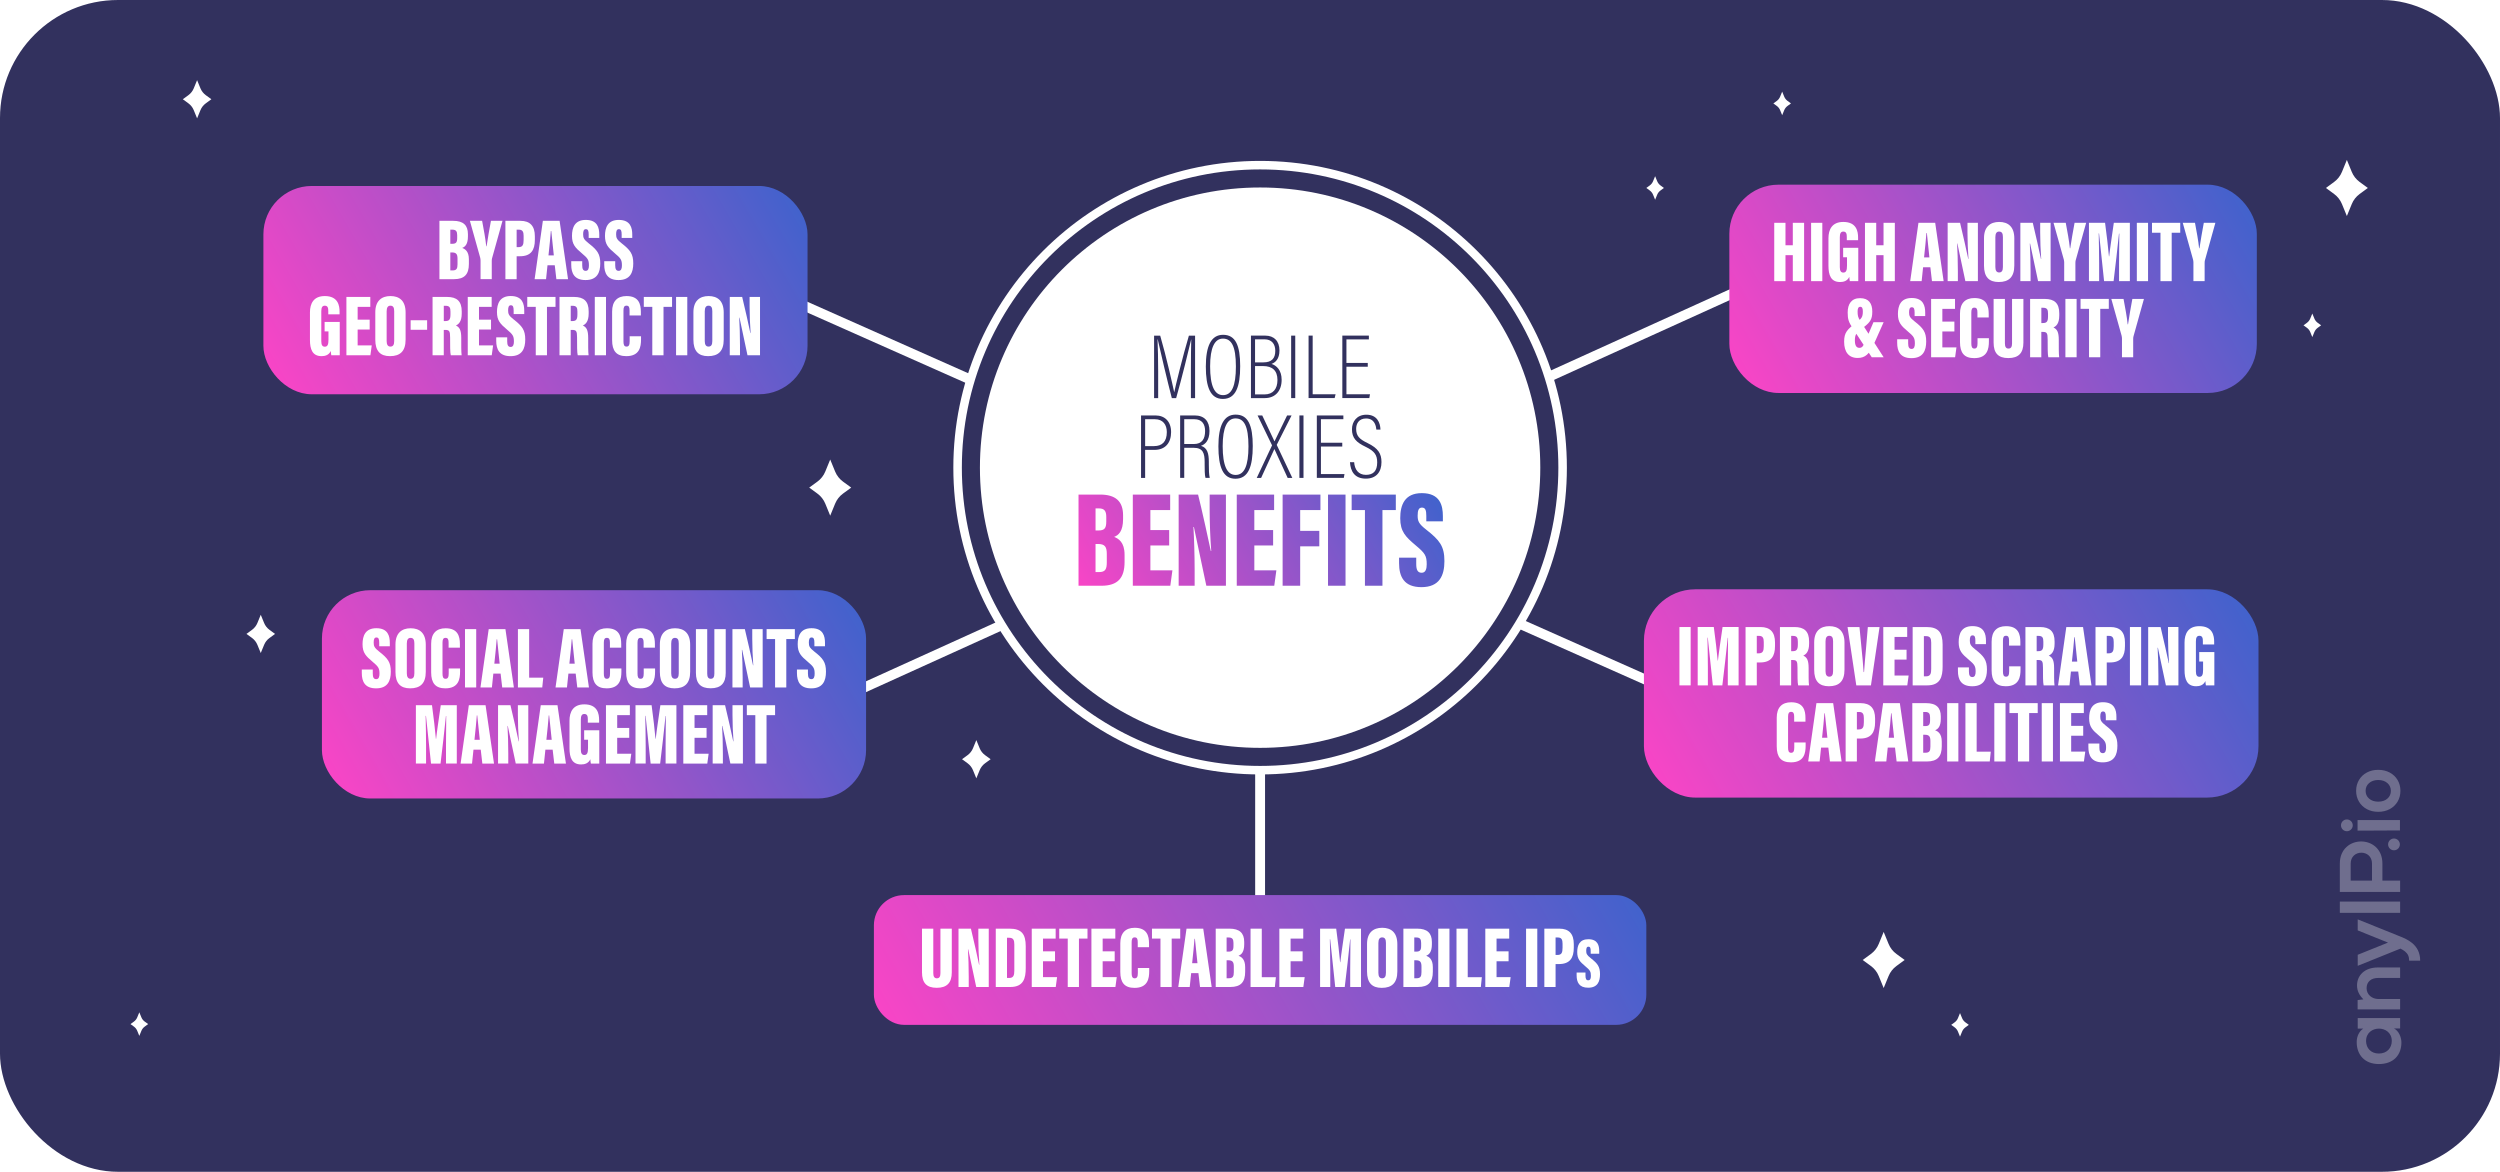 <?xml version="1.0" encoding="UTF-8"?>
<svg xmlns="http://www.w3.org/2000/svg" xmlns:xlink="http://www.w3.org/1999/xlink" version="1.1" viewBox="0 0 319.36 149.69">
  <!-- Generator: Adobe Illustrator 29.7.1, SVG Export Plug-In . SVG Version: 2.1.1 Build 8)  -->
  <defs>
    <style>
      .st0, .st1 {
        fill: #32315e;
      }

      .st2 {
        fill: url(#Dégradé_sans_nom_7);
      }

      .st3, .st4, .st5, .st6 {
        fill: #fff;
      }

      .st7 {
        fill: none;
        stroke-width: 1.261px;
      }

      .st7, .st1 {
        stroke: #fff;
        stroke-miterlimit: 10;
      }

      .st4 {
        filter: url(#outer-glow-16);
      }

      .st5 {
        filter: url(#outer-glow-17);
      }

      .st6 {
        filter: url(#outer-glow-15);
      }

      .st8 {
        opacity: .3;
      }

      .st1 {
        stroke-width: 1.088px;
      }

      .st9 {
        fill: url(#Dégradé_sans_nom_73);
      }

      .st10 {
        fill: url(#Dégradé_sans_nom_72);
      }

      .st11 {
        fill: url(#Dégradé_sans_nom_71);
      }

      .st12 {
        fill: url(#Dégradé_sans_nom_74);
      }

      .st13 {
        fill: url(#Dégradé_sans_nom_75);
      }
    </style>
    <filter id="outer-glow-15" x="283.816" y="6.923" width="32.64" height="34.56" filterUnits="userSpaceOnUse">
      <feOffset dx="0" dy="0"/>
      <feGaussianBlur result="blur" stdDeviation="4.41"/>
      <feFlood flood-color="#fff" flood-opacity="1"/>
      <feComposite in2="blur" operator="in"/>
      <feComposite in="SourceGraphic"/>
    </filter>
    <filter id="outer-glow-16" x="89.843" y="45.173" width="32.64" height="34.56" filterUnits="userSpaceOnUse">
      <feOffset dx="0" dy="0"/>
      <feGaussianBlur result="blur1" stdDeviation="4.41"/>
      <feFlood flood-color="#fff" flood-opacity="1"/>
      <feComposite in2="blur1" operator="in"/>
      <feComposite in="SourceGraphic"/>
    </filter>
    <filter id="outer-glow-17" x="224.398" y="105.401" width="32.64" height="34.56" filterUnits="userSpaceOnUse">
      <feOffset dx="0" dy="0"/>
      <feGaussianBlur result="blur2" stdDeviation="4.41"/>
      <feFlood flood-color="#fff" flood-opacity="1"/>
      <feComposite in2="blur2" operator="in"/>
      <feComposite in="SourceGraphic"/>
    </filter>
    <linearGradient id="Dégradé_sans_nom_7" data-name="Dégradé sans nom 7" x1="46.017" y1="105.939" x2="105.743" y2="71.457" gradientUnits="userSpaceOnUse">
      <stop offset="0" stop-color="#f845c6"/>
      <stop offset="1" stop-color="#4262cc"/>
    </linearGradient>
    <linearGradient id="Dégradé_sans_nom_71" data-name="Dégradé sans nom 7" x1="121.604" y1="145.36" x2="200.338" y2="99.903" xlink:href="#Dégradé_sans_nom_7"/>
    <linearGradient id="Dégradé_sans_nom_72" data-name="Dégradé sans nom 7" x1="216.141" y1="107.7" x2="282.368" y2="69.464" xlink:href="#Dégradé_sans_nom_7"/>
    <linearGradient id="Dégradé_sans_nom_73" data-name="Dégradé sans nom 7" x1="140.893" y1="80.226" x2="180.16" y2="57.556" xlink:href="#Dégradé_sans_nom_7"/>
    <linearGradient id="Dégradé_sans_nom_74" data-name="Dégradé sans nom 7" x1="225.569" y1="53.659" x2="283.64" y2="20.131" xlink:href="#Dégradé_sans_nom_7"/>
    <linearGradient id="Dégradé_sans_nom_75" data-name="Dégradé sans nom 7" x1="38.54" y1="54.302" x2="98.266" y2="19.82" xlink:href="#Dégradé_sans_nom_7"/>
  </defs>
  <g id="Calque_2">
    <rect class="st0" width="319.36" height="149.69" rx="15.088" ry="15.088"/>
  </g>
  <g id="Calque_3">
    <line class="st7" x1="97.304" y1="36.646" x2="217.925" y2="90.254"/>
    <line class="st7" x1="224.263" y1="36.148" x2="108.735" y2="88.582"/>
    <path class="st3" d="M25.178,15.118l-.427-1.044c-.142-.348-.379-.651-.682-.873l-.714-.523.714-.523c.304-.222.54-.524.682-.873l.427-1.044.427,1.044c.142.348.379.651.682.873l.714.523-.714.523c-.304.222-.54.524-.682.873l-.427,1.044Z"/>
    <path class="st3" d="M211.433,25.517l-.263-.644c-.088-.215-.234-.401-.421-.539l-.441-.323.441-.323c.187-.137.333-.324.421-.539l.263-.644.263.644c.088.215.234.401.421.539l.441.323-.441.323c-.187.137-.333.324-.421.539l-.263.644Z"/>
    <path class="st3" d="M227.662,14.718l-.263-.644c-.088-.215-.234-.401-.421-.539l-.441-.323.441-.323c.187-.137.333-.324.421-.539l.263-.644.263.644c.088.215.234.401.421.539l.441.323-.441.323c-.187.137-.333.324-.421.539l-.263.644Z"/>
    <path class="st3" d="M250.38,132.425l-.263-.644c-.088-.215-.234-.401-.421-.539l-.441-.323.441-.323c.187-.137.333-.324.421-.539l.263-.644.263.644c.088.215.234.401.421.539l.441.323-.441.323c-.187.137-.333.324-.421.539l-.263.644Z"/>
    <path class="st3" d="M295.384,43.062l-.263-.644c-.088-.215-.234-.401-.421-.539l-.441-.323.441-.323c.187-.137.333-.324.421-.539l.263-.644.263.644c.088.215.234.401.421.539l.441.323-.441.323c-.187.137-.333.324-.421.539l-.263.644Z"/>
    <g>
      <path class="st3" d="M124.72,99.428l.428-1.046c.143-.349.379-.651.683-.874l.715-.523-.715-.523c-.304-.223-.541-.525-.683-.874l-.428-1.046-.428,1.046c-.143.349-.379.651-.683.874l-.715.523.715.523c.304.223.541.525.683.874l.428,1.046Z"/>
      <path class="st3" d="M33.31,83.421l.428-1.046c.143-.349.379-.651.683-.874l.715-.523-.715-.523c-.304-.223-.541-.525-.683-.874l-.428-1.046-.428,1.046c-.143.349-.379.651-.683.874l-.715.523.715.523c.304.223.541.525.683.874l.428,1.046Z"/>
      <path class="st3" d="M17.797,132.329l.264-.645c.088-.215.234-.402.422-.539l.441-.323-.441-.323c-.188-.137-.334-.324-.422-.539l-.264-.645-.264.645c-.088.215-.234.402-.422.539l-.441.323.441.323c.188.137.334.324.422.539l.264.645Z"/>
    </g>
    <path class="st6" d="M299.798,27.598l-.628-1.535c-.209-.512-.557-.956-1.003-1.283l-1.05-.768,1.05-.768c.447-.327.794-.771,1.003-1.283l.628-1.535.628,1.535c.209.512.557.956,1.003,1.283l1.05.768-1.05.768c-.447.327-.794.771-1.003,1.283l-.628,1.535Z"/>
    <path class="st4" d="M106.054,65.874l-.628-1.535c-.209-.512-.557-.956-1.003-1.283l-1.05-.768,1.05-.768c.447-.327.794-.771,1.003-1.283l.628-1.535.628,1.535c.209.512.557.956,1.003,1.283l1.05.768-1.05.768c-.447.327-.794.771-1.003,1.283l-.628,1.535Z"/>
    <path class="st5" d="M240.628,126.218l-.628-1.535c-.209-.512-.557-.956-1.003-1.283l-1.05-.768,1.05-.768c.447-.327.794-.771,1.003-1.283l.628-1.535.628,1.535c.209.512.557.956,1.003,1.283l1.05.768-1.05.768c-.447.327-.794.771-1.003,1.283l-.628,1.535Z"/>
    <line class="st7" x1="160.971" y1="85.72" x2="160.971" y2="122.631"/>
  </g>
  <g id="Calque_1">
    <g>
      <circle class="st1" cx="160.971" cy="59.742" r="38.644"/>
      <circle class="st3" cx="160.971" cy="59.742" r="35.792"/>
      <g>
        <path class="st0" d="M152.13,47.179c0-1.565.023-3.021.047-3.819h-.012c-.304,1.294-1.208,5.009-1.918,7.495h-.555c-.536-2.059-1.486-6.075-1.801-7.507h-.024c.047.926.082,2.738.082,4.099v3.408h-.521v-7.979h.78c.789,2.696,1.576,6.252,1.786,7.218h.012c.141-.723,1.092-4.615,1.869-7.218h.79v7.979h-.534v-3.676Z"/>
        <path class="st0" d="M158.426,46.789c0,2.597-.556,4.172-2.212,4.172-1.596,0-2.176-1.506-2.176-4.138s.686-4.054,2.201-4.054c1.597,0,2.188,1.357,2.188,4.02ZM154.585,46.8c0,2.518.568,3.677,1.652,3.677,1.108,0,1.641-1.158,1.641-3.653,0-2.62-.579-3.569-1.652-3.569-1.05,0-1.641,1.123-1.641,3.546Z"/>
        <path class="st0" d="M159.802,42.875h1.853c1.073,0,1.789.682,1.789,1.89,0,1.11-.538,1.557-1.018,1.721.631.2,1.297.784,1.297,2.037,0,1.386-.789,2.332-2.15,2.332h-1.771v-7.979ZM161.384,46.291c1.074,0,1.526-.512,1.526-1.478,0-.863-.455-1.467-1.376-1.467h-1.208v2.944h1.058ZM160.325,50.384h1.21c1.082,0,1.652-.696,1.652-1.839,0-1.222-.672-1.782-1.828-1.782h-1.035v3.621Z"/>
        <path class="st0" d="M165.46,42.875v7.979h-.523v-7.979h.523Z"/>
        <path class="st0" d="M167.163,42.875h.523v7.494h2.925l-.118.485h-3.331v-7.979Z"/>
        <path class="st0" d="M174.725,46.846h-2.726v3.523h3.008l-.084.485h-3.448v-7.979h3.39v.485h-2.867v3h2.726v.485Z"/>
        <path class="st0" d="M145.762,53.07h1.84c1.209,0,1.999.785,1.999,2.126s-.707,2.275-2.139,2.275h-1.177v3.578h-.523v-7.979ZM146.286,56.988h1.127c1.061,0,1.641-.582,1.641-1.792,0-.935-.49-1.643-1.525-1.643h-1.244v3.435Z"/>
        <path class="st0" d="M151.279,57.204v3.845h-.523v-7.979h1.853c1.27,0,1.895.762,1.895,1.984s-.564,1.732-1.089,1.896c.816.247,1.006.98,1.006,2.061v.316c0,.639.012,1.288.117,1.722h-.545c-.106-.363-.106-1.122-.106-1.744v-.259c0-1.181-.223-1.842-1.412-1.842h-1.194ZM151.279,56.72h1.241c1.039,0,1.424-.661,1.424-1.664,0-.875-.396-1.503-1.375-1.503h-1.29v3.167Z"/>
        <path class="st0" d="M160.032,56.984c0,2.597-.556,4.172-2.212,4.172-1.596,0-2.176-1.506-2.176-4.138s.686-4.054,2.201-4.054c1.597,0,2.188,1.357,2.188,4.02ZM156.191,56.994c0,2.518.568,3.677,1.652,3.677,1.108,0,1.641-1.158,1.641-3.653,0-2.62-.579-3.569-1.652-3.569-1.05,0-1.641,1.123-1.641,3.546Z"/>
        <path class="st0" d="M164.49,61.049l-1.688-3.675h-.012l-1.688,3.675h-.56l1.956-4.158-1.852-3.821h.597l1.56,3.302h.012l1.606-3.302h.571l-1.897,3.761,1.991,4.219h-.597Z"/>
        <path class="st0" d="M166.514,53.07v7.979h-.523v-7.979h.523Z"/>
        <path class="st0" d="M171.467,57.04h-2.726v3.523h3.008l-.084.485h-3.448v-7.979h3.39v.485h-2.867v3h2.726v.485Z"/>
        <path class="st0" d="M172.985,59.04c.059.92.535,1.62,1.502,1.62.921,0,1.442-.468,1.442-1.593,0-.954-.351-1.443-1.485-1.993-1.176-.564-1.738-1.104-1.738-2.241,0-.979.625-1.858,1.837-1.858,1.38,0,1.779,1.035,1.803,1.906h-.523c-.036-.343-.153-1.423-1.315-1.423-.895,0-1.267.627-1.267,1.326,0,.884.395,1.303,1.436,1.805,1.373.668,1.799,1.347,1.799,2.441,0,1.266-.67,2.113-2.002,2.113-1.45,0-1.955-.966-2.024-2.104h.535Z"/>
      </g>
    </g>
    <rect class="st2" x="41.124" y="75.394" width="69.511" height="26.609" rx="6.186" ry="6.186"/>
    <rect class="st11" x="111.635" y="114.343" width="98.673" height="16.577" rx="3.854" ry="3.854"/>
    <rect class="st10" x="210.001" y="75.278" width="78.508" height="26.609" rx="6.574" ry="6.574"/>
    <g class="st8">
      <g>
        <rect class="st3" x="298.9" y="115.171" width="7.701" height="1.439"/>
        <path class="st3" d="M304.338,110.314v2.175h2.263s0,1.45,0,1.45h-7.701c0-1.208-.011-2.417,0-3.625,0-3.757,5.438-3.768,5.438,0ZM300.284,110.314v2.175h2.725v-2.175c0-1.857-2.725-1.846-2.725,0Z"/>
        <path class="st3" d="M301.097,125.883c0,.681.275,1.23.813,1.78l-.736.088v1.197h5.427v-1.329h-2.768c-.824,0-1.516-.56-1.516-1.384,0-.857.626-1.307,1.45-1.307h2.834v-1.34h-2.845c-1.703,0-2.658,1.022-2.658,2.296Z"/>
        <path class="st3" d="M301.185,130.835v-.787s5.416,0,5.416,0v.768s0,.496,0,.496v.066s-.791,0-.791,0c.637.308.945,1.154.956,1.758.011,1.604-.978,2.79-2.878,2.79-1.868,0-2.845-1.241-2.834-2.823,0-.71.327-1.388.846-1.705h-.714s0-.064,0-.064v-.498ZM302.251,132.98c0,.89.604,1.604,1.637,1.604,1.033,0,1.648-.714,1.648-1.604,0-2.109-3.285-2.109-3.285,0Z"/>
        <path class="st3" d="M305.053,120.41l-3.868,1.559v1.408s5.457-2.199,5.457-2.199c.224.111.422.23.586.364.369.301.527.653.527,1.177h1.408c0-.487-.095-.931-.281-1.317-.172-.356-.43-.677-.763-.951-.473-.386-1.064-.654-1.692-.895l-5.243-2.111v1.408s3.868,1.557,3.868,1.557Z"/>
        <circle class="st3" cx="305.817" cy="107.868" r=".752"/>
        <circle class="st3" cx="299.798" cy="105.432" r=".752"/>
        <polygon class="st3" points="301.163 106.043 301.163 106.107 301.877 106.107 305.788 106.087 306.579 106.087 306.579 106.021 306.579 105.525 306.579 104.758 301.163 104.758 301.163 105.545 301.163 106.043"/>
        <path class="st3" d="M303.806,98.342c.54,0,1.032.116,1.46.343.43.229.77.551,1.011.958.241.407.363.873.363,1.385,0,.506-.122.969-.363,1.376-.241.407-.581.73-1.011.958-.428.228-.92.343-1.46.343s-1.03-.116-1.456-.343c-.426-.228-.765-.551-1.006-.958-.241-.407-.363-.87-.363-1.376,0-.512.122-.978.363-1.385.241-.407.58-.729,1.006-.958.426-.228.915-.343,1.456-.343ZM304.979,100.036c-.294-.262-.689-.395-1.173-.395s-.879.133-1.173.395c-.296.264-.44.589-.44.993,0,.399.148.731.44.988.295.259.689.391,1.173.391s.879-.131,1.173-.391c.296-.26.44-.584.44-.988s-.144-.73-.44-.993Z"/>
      </g>
    </g>
    <g>
      <path class="st3" d="M47.619,85.524v.516c0,.49.122.719.449.719.33,0,.408-.338.408-.689,0-.704-.132-.907-.893-1.544-.84-.711-1.271-1.133-1.271-2.23,0-1.064.353-2.046,1.765-2.046,1.499,0,1.72,1.022,1.72,1.876v.429h-1.354v-.446c0-.452-.074-.676-.358-.676-.264,0-.35.228-.35.649,0,.449.082.671.698,1.151,1.096.861,1.49,1.345,1.49,2.572,0,1.167-.399,2.128-1.879,2.128-1.422,0-1.828-.857-1.828-1.962v-.446h1.404Z"/>
      <path class="st3" d="M54.39,82.362v3.458c0,1.479-.696,2.112-1.999,2.112-1.236,0-1.872-.649-1.872-2.098v-3.511c0-1.439.791-2.067,1.938-2.067,1.155,0,1.933.617,1.933,2.105ZM51.969,82.2v3.81c0,.46.158.7.479.7.334,0,.485-.218.485-.708v-3.813c0-.465-.129-.703-.489-.703-.305,0-.475.22-.475.715Z"/>
      <path class="st3" d="M58.771,85.388v.403c0,.94-.173,2.141-1.882,2.141-1.262,0-1.811-.672-1.811-2.042v-3.654c0-1.297.646-1.979,1.841-1.979,1.574,0,1.83,1.036,1.83,2.012v.468h-1.443v-.637c0-.41-.088-.617-.387-.617-.295,0-.391.195-.391.617v3.942c0,.397.066.669.39.669.31,0,.402-.229.402-.703v-.619h1.451Z"/>
      <path class="st3" d="M60.833,80.367v7.453h-1.432v-7.453h1.432Z"/>
      <path class="st3" d="M63.021,86.047l-.184,1.773h-1.462l1.054-7.453h2.137l1.079,7.453h-1.491l-.205-1.773h-.929ZM63.828,84.782c-.106-.953-.254-2.404-.324-3.118h-.056c-.026.52-.203,2.196-.301,3.118h.682Z"/>
      <path class="st3" d="M66.16,80.367h1.436v6.199h1.802l-.128,1.254h-3.109v-7.453Z"/>
      <path class="st3" d="M72.611,86.047l-.184,1.773h-1.462l1.054-7.453h2.137l1.079,7.453h-1.491l-.205-1.773h-.929ZM73.417,84.782c-.106-.953-.254-2.404-.324-3.118h-.056c-.026.52-.203,2.196-.301,3.118h.682Z"/>
      <path class="st3" d="M79.38,85.388v.403c0,.94-.174,2.141-1.882,2.141-1.263,0-1.811-.672-1.811-2.042v-3.654c0-1.297.646-1.979,1.841-1.979,1.574,0,1.83,1.036,1.83,2.012v.468h-1.443v-.637c0-.41-.088-.617-.387-.617-.296,0-.391.195-.391.617v3.942c0,.397.066.669.39.669.31,0,.402-.229.402-.703v-.619h1.45Z"/>
      <path class="st3" d="M83.683,85.388v.403c0,.94-.174,2.141-1.882,2.141-1.263,0-1.811-.672-1.811-2.042v-3.654c0-1.297.646-1.979,1.841-1.979,1.574,0,1.83,1.036,1.83,2.012v.468h-1.443v-.637c0-.41-.088-.617-.387-.617-.296,0-.391.195-.391.617v3.942c0,.397.066.669.39.669.31,0,.402-.229.402-.703v-.619h1.45Z"/>
      <path class="st3" d="M88.164,82.362v3.458c0,1.479-.696,2.112-1.999,2.112-1.236,0-1.872-.649-1.872-2.098v-3.511c0-1.439.791-2.067,1.938-2.067,1.155,0,1.933.617,1.933,2.105ZM85.743,82.2v3.81c0,.46.157.7.478.7.335,0,.486-.218.486-.708v-3.813c0-.465-.129-.703-.49-.703-.305,0-.474.22-.474.715Z"/>
      <path class="st3" d="M90.343,80.367v5.676c0,.435.133.667.459.667.347,0,.453-.265.453-.667v-5.676h1.451v5.583c0,1.321-.607,1.974-1.926,1.974-1.296,0-1.881-.631-1.881-1.985v-5.571h1.443Z"/>
      <path class="st3" d="M93.564,87.821v-7.453h1.586c.236.909.983,4.285,1.043,4.612h.034c-.079-.991-.13-2.348-.13-3.388v-1.225h1.331v7.453h-1.601c-.155-.709-.97-4.565-1.018-4.804h-.039c.056.877.1,2.359.1,3.531v1.272h-1.307Z"/>
      <path class="st3" d="M99.013,81.635h-1.085v-1.268h3.609v1.268h-1.093v6.186h-1.432v-6.186Z"/>
      <path class="st3" d="M103.21,85.524v.516c0,.49.121.719.448.719.33,0,.408-.338.408-.689,0-.704-.133-.907-.894-1.544-.84-.711-1.271-1.133-1.271-2.23,0-1.064.353-2.046,1.765-2.046,1.499,0,1.721,1.022,1.721,1.876v.429h-1.354v-.446c0-.452-.074-.676-.358-.676-.265,0-.35.228-.35.649,0,.449.081.671.698,1.151,1.096.861,1.489,1.345,1.489,2.572,0,1.167-.398,2.128-1.88,2.128-1.422,0-1.827-.857-1.827-1.962v-.446h1.404Z"/>
      <path class="st3" d="M56.974,95.167c0-1.153.011-2.789.03-3.703h-.039c-.156,1.491-.485,4.511-.689,6.078h-1.216c-.165-1.63-.486-4.704-.642-6.098h-.046c.018.875.056,2.491.056,3.775v2.322h-1.301v-7.453h2.058c.194,1.417.412,3.277.497,4.287h.031c.115-1.079.363-2.646.592-4.287h2.049v7.453h-1.38v-2.375Z"/>
      <path class="st3" d="M60.484,95.769l-.184,1.773h-1.462l1.054-7.453h2.137l1.079,7.453h-1.491l-.205-1.773h-.929ZM61.291,94.504c-.106-.954-.254-2.404-.324-3.118h-.056c-.026.52-.203,2.196-.301,3.118h.682Z"/>
      <path class="st3" d="M63.622,97.542v-7.453h1.586c.237.909.984,4.285,1.043,4.612h.035c-.08-.991-.13-2.348-.13-3.388v-1.225h1.331v7.453h-1.601c-.154-.709-.969-4.565-1.017-4.804h-.039c.056.877.1,2.359.1,3.531v1.272h-1.307Z"/>
      <path class="st3" d="M69.671,95.769l-.184,1.773h-1.462l1.054-7.453h2.137l1.079,7.453h-1.491l-.205-1.773h-.929ZM70.478,94.504c-.106-.954-.254-2.404-.324-3.118h-.056c-.026.52-.203,2.196-.301,3.118h.682Z"/>
      <path class="st3" d="M76.554,97.542h-1.077c-.034-.13-.056-.396-.067-.552-.236.523-.715.663-1.175.663-1.16,0-1.486-.862-1.486-2.08v-3.507c0-1.144.473-2.09,1.895-2.09,1.716,0,1.889,1.249,1.889,2.001v.335h-1.443v-.41c0-.361-.044-.696-.442-.696-.329,0-.45.24-.45.727v3.82c0,.507.164.693.45.693.349,0,.467-.271.467-.885v-1.068h-.493v-1.21h1.932v4.259Z"/>
      <path class="st3" d="M80.379,94.25h-1.537v2.031h1.802l-.172,1.261h-3.064v-7.453h3.053v1.268h-1.618v1.633h1.537v1.261Z"/>
      <path class="st3" d="M85.028,95.167c0-1.153.011-2.789.029-3.703h-.039c-.155,1.491-.484,4.511-.688,6.078h-1.216c-.164-1.63-.486-4.704-.642-6.098h-.046c.019.875.056,2.491.056,3.775v2.322h-1.301v-7.453h2.058c.194,1.417.412,3.277.497,4.287h.031c.114-1.079.362-2.646.591-4.287h2.05v7.453h-1.38v-2.375Z"/>
      <path class="st3" d="M90.259,94.25h-1.537v2.031h1.802l-.172,1.261h-3.064v-7.453h3.053v1.268h-1.618v1.633h1.537v1.261Z"/>
      <path class="st3" d="M91.038,97.542v-7.453h1.586c.236.909.983,4.285,1.043,4.612h.034c-.079-.991-.13-2.348-.13-3.388v-1.225h1.331v7.453h-1.601c-.155-.709-.97-4.565-1.018-4.804h-.039c.056.877.1,2.359.1,3.531v1.272h-1.307Z"/>
      <path class="st3" d="M96.488,91.357h-1.085v-1.268h3.609v1.268h-1.093v6.186h-1.432v-6.186Z"/>
    </g>
    <g>
      <path class="st3" d="M215.97,80.1v7.453h-1.432v-7.453h1.432Z"/>
      <path class="st3" d="M220.717,85.179c0-1.154.011-2.79.03-3.704h-.039c-.156,1.491-.485,4.511-.689,6.078h-1.216c-.165-1.63-.486-4.704-.642-6.098h-.046c.018.876.056,2.491.056,3.776v2.321h-1.301v-7.453h2.058c.194,1.417.412,3.277.497,4.287h.031c.115-1.079.363-2.645.592-4.287h2.049v7.453h-1.38v-2.374Z"/>
      <path class="st3" d="M222.984,80.1h1.911c1.238,0,1.852.654,1.852,1.975v.455c0,1.306-.493,2.094-1.907,2.094h-.42v2.93h-1.436v-7.453ZM224.419,83.461h.232c.544,0,.659-.305.659-.925v-.515c0-.481-.113-.792-.59-.792h-.301v2.231Z"/>
      <path class="st3" d="M228.808,84.313v3.24h-1.432v-7.453h1.86c1.249,0,1.867.549,1.867,1.852v.269c0,1.062-.424,1.378-.744,1.529.464.224.682.564.682,1.604,0,.72-.011,1.808.051,2.199h-1.387c-.093-.337-.086-1.307-.086-2.259,0-.838-.096-.981-.642-.981h-.169ZM228.812,83.184h.177c.479,0,.674-.151.674-.846v-.359c0-.501-.101-.749-.628-.749h-.224v1.954Z"/>
      <path class="st3" d="M235.623,82.094v3.458c0,1.479-.696,2.112-1.999,2.112-1.236,0-1.872-.649-1.872-2.098v-3.511c0-1.439.791-2.067,1.939-2.067,1.155,0,1.932.617,1.932,2.105ZM233.201,81.933v3.81c0,.46.158.7.479.7.334,0,.485-.218.485-.708v-3.813c0-.465-.129-.703-.489-.703-.305,0-.475.22-.475.715Z"/>
      <path class="st3" d="M237.131,87.553l-1.118-7.453h1.524l.267,2.761c.091.958.209,2.039.261,2.988h.058c.047-.948.168-1.97.249-2.978l.233-2.771h1.498l-1.102,7.453h-1.868Z"/>
      <path class="st3" d="M243.552,84.261h-1.537v2.032h1.801l-.172,1.26h-3.065v-7.453h3.054v1.268h-1.618v1.634h1.537v1.26Z"/>
      <path class="st3" d="M244.331,80.1h1.762c1.536,0,2.065.7,2.065,2.243v2.802c0,1.284-.271,2.408-1.968,2.408h-1.86v-7.453ZM245.766,86.398h.279c.562,0,.655-.366.655-.947v-3.338c0-.551-.124-.851-.667-.851h-.268v5.136Z"/>
      <path class="st3" d="M251.518,85.256v.516c0,.49.121.719.448.719.33,0,.408-.338.408-.689,0-.704-.133-.907-.894-1.544-.84-.711-1.271-1.133-1.271-2.23,0-1.064.353-2.046,1.765-2.046,1.499,0,1.721,1.022,1.721,1.876v.429h-1.354v-.446c0-.452-.074-.676-.358-.676-.265,0-.35.228-.35.649,0,.449.081.671.698,1.151,1.096.861,1.489,1.345,1.489,2.572,0,1.167-.398,2.128-1.88,2.128-1.422,0-1.827-.857-1.827-1.962v-.446h1.404Z"/>
      <path class="st3" d="M258.11,85.12v.403c0,.94-.174,2.141-1.882,2.141-1.263,0-1.811-.672-1.811-2.042v-3.654c0-1.297.646-1.979,1.841-1.979,1.574,0,1.83,1.036,1.83,2.012v.468h-1.443v-.637c0-.41-.088-.617-.387-.617-.296,0-.391.195-.391.617v3.942c0,.397.066.669.39.669.31,0,.402-.229.402-.703v-.619h1.45Z"/>
      <path class="st3" d="M260.168,84.313v3.24h-1.432v-7.453h1.859c1.25,0,1.867.549,1.867,1.852v.269c0,1.062-.425,1.378-.744,1.529.464.224.682.564.682,1.604,0,.72-.012,1.808.051,2.199h-1.387c-.093-.337-.086-1.307-.086-2.259,0-.838-.096-.981-.642-.981h-.169ZM260.172,83.184h.178c.479,0,.674-.151.674-.846v-.359c0-.501-.101-.749-.628-.749h-.224v1.954Z"/>
      <path class="st3" d="M264.55,85.78l-.184,1.773h-1.461l1.054-7.453h2.138l1.079,7.453h-1.491l-.206-1.773h-.929ZM265.358,84.515c-.106-.953-.255-2.404-.324-3.118h-.057c-.025.52-.203,2.196-.302,3.118h.683Z"/>
      <path class="st3" d="M267.689,80.1h1.911c1.237,0,1.852.654,1.852,1.975v.455c0,1.306-.493,2.094-1.907,2.094h-.42v2.93h-1.436v-7.453ZM269.124,83.461h.232c.544,0,.658-.305.658-.925v-.515c0-.481-.112-.792-.59-.792h-.301v2.231Z"/>
      <path class="st3" d="M273.517,80.1v7.453h-1.432v-7.453h1.432Z"/>
      <path class="st3" d="M274.417,87.553v-7.453h1.586c.236.909.983,4.285,1.043,4.612h.034c-.079-.991-.13-2.348-.13-3.388v-1.225h1.331v7.453h-1.601c-.155-.709-.97-4.565-1.018-4.804h-.039c.056.877.1,2.359.1,3.531v1.272h-1.307Z"/>
      <path class="st3" d="M282.866,87.553h-1.077c-.033-.13-.056-.396-.067-.552-.235.523-.714.663-1.175.663-1.16,0-1.486-.862-1.486-2.08v-3.507c0-1.144.473-2.089,1.896-2.089,1.716,0,1.889,1.248,1.889,2v.336h-1.443v-.41c0-.361-.044-.696-.441-.696-.328,0-.449.239-.449.726v3.82c0,.508.163.693.449.693.349,0,.468-.271.468-.884v-1.069h-.494v-1.21h1.933v4.259Z"/>
      <path class="st3" d="M230.66,94.842v.403c0,.94-.173,2.141-1.882,2.141-1.262,0-1.811-.672-1.811-2.042v-3.655c0-1.296.646-1.979,1.841-1.979,1.574,0,1.83,1.037,1.83,2.012v.468h-1.443v-.636c0-.41-.088-.618-.387-.618-.295,0-.391.196-.391.618v3.941c0,.398.066.67.39.67.31,0,.402-.229.402-.703v-.619h1.451Z"/>
      <path class="st3" d="M232.631,95.501l-.184,1.773h-1.462l1.054-7.453h2.137l1.079,7.453h-1.491l-.205-1.773h-.929ZM233.438,94.237c-.106-.954-.254-2.404-.324-3.118h-.056c-.026.52-.203,2.196-.301,3.118h.682Z"/>
      <path class="st3" d="M235.769,89.822h1.911c1.238,0,1.852.654,1.852,1.975v.455c0,1.306-.493,2.094-1.907,2.094h-.42v2.93h-1.436v-7.453ZM237.205,93.183h.232c.544,0,.659-.305.659-.925v-.515c0-.481-.113-.793-.59-.793h-.301v2.232Z"/>
      <path class="st3" d="M241.148,95.501l-.184,1.773h-1.462l1.054-7.453h2.137l1.079,7.453h-1.491l-.205-1.773h-.929ZM241.954,94.237c-.106-.954-.254-2.404-.324-3.118h-.056c-.026.52-.203,2.196-.301,3.118h.682Z"/>
      <path class="st3" d="M244.286,89.822h1.762c1.266,0,1.878.548,1.878,1.7v.296c0,1.011-.375,1.328-.728,1.462.344.142.85.418.85,1.457v.594c0,1.302-.543,1.944-1.905,1.944h-1.857v-7.453ZM245.904,92.755c.483,0,.65-.155.65-.726v-.385c0-.478-.153-.694-.608-.694h-.269v1.805h.227ZM245.677,96.157h.287c.512,0,.633-.237.633-.789v-.684c0-.578-.137-.825-.725-.825h-.195v2.298Z"/>
      <path class="st3" d="M250.169,89.822v7.453h-1.431v-7.453h1.431Z"/>
      <path class="st3" d="M251.07,89.822h1.436v6.199h1.802l-.128,1.254h-3.109v-7.453Z"/>
      <path class="st3" d="M256.194,89.822v7.453h-1.432v-7.453h1.432Z"/>
      <path class="st3" d="M257.782,91.089h-1.085v-1.268h3.609v1.268h-1.093v6.186h-1.432v-6.186Z"/>
      <path class="st3" d="M262.251,89.822v7.453h-1.432v-7.453h1.432Z"/>
      <path class="st3" d="M266.116,93.983h-1.537v2.031h1.802l-.172,1.261h-3.064v-7.453h3.053v1.268h-1.618v1.633h1.537v1.261Z"/>
      <path class="st3" d="M268.182,94.978v.516c0,.49.121.718.448.718.33,0,.408-.337.408-.688,0-.704-.133-.907-.894-1.544-.84-.712-1.271-1.133-1.271-2.23,0-1.064.353-2.046,1.765-2.046,1.499,0,1.721,1.022,1.721,1.876v.429h-1.354v-.446c0-.452-.074-.677-.358-.677-.265,0-.35.229-.35.65,0,.448.081.67.698,1.151,1.096.861,1.489,1.345,1.489,2.572,0,1.167-.398,2.128-1.88,2.128-1.422,0-1.827-.857-1.827-1.962v-.446h1.404Z"/>
    </g>
    <path class="st9" d="M137.776,63.179h2.754c1.979,0,2.936.856,2.936,2.657v.463c0,1.579-.587,2.075-1.138,2.284.538.222,1.329.654,1.329,2.278v.927c0,2.034-.849,3.039-2.978,3.039h-2.903v-11.648ZM140.304,67.764c.756,0,1.016-.242,1.016-1.134v-.602c0-.746-.24-1.084-.95-1.084h-.42v2.819h.354ZM139.949,73.08h.448c.8,0,.989-.37.989-1.233v-1.068c0-.903-.214-1.289-1.133-1.289h-.305v3.591ZM149.355,69.683h-2.401v3.175h2.815l-.269,1.97h-4.79v-11.648h4.772v1.981h-2.529v2.553h2.401v1.97ZM150.567,74.828v-11.648h2.479c.37,1.422,1.537,6.697,1.629,7.209h.054c-.124-1.55-.204-3.669-.204-5.295v-1.914h2.08v11.648h-2.502c-.242-1.108-1.515-7.136-1.59-7.508h-.061c.087,1.371.156,3.688.156,5.519v1.989h-2.042ZM162.634,69.683h-2.401v3.175h2.815l-.269,1.97h-4.79v-11.648h4.772v1.981h-2.529v2.553h2.401v1.97ZM163.846,63.179h4.832v1.981h-2.588v2.654h2.442v1.98h-2.442v5.032h-2.243v-11.648ZM171.883,63.179v11.648h-2.237v-11.648h2.237ZM174.362,65.161h-1.696v-1.981h5.641v1.981h-1.708v9.667h-2.237v-9.667ZM180.915,71.238v.807c0,.766.19,1.122.701,1.122.516,0,.638-.528.638-1.077,0-1.1-.207-1.418-1.396-2.413-1.312-1.111-1.986-1.77-1.986-3.485,0-1.664.551-3.197,2.757-3.197,2.343,0,2.689,1.598,2.689,2.931v.671h-2.116v-.698c0-.706-.116-1.057-.559-1.057-.413,0-.547.356-.547,1.016,0,.702.127,1.048,1.091,1.8,1.713,1.346,2.328,2.102,2.328,4.02,0,1.824-.623,3.327-2.937,3.327-2.222,0-2.856-1.341-2.856-3.066v-.698h2.194Z"/>
    <g>
      <g>
        <rect class="st12" x="220.914" y="23.591" width="67.381" height="26.609" rx="6.274" ry="6.274"/>
        <g>
          <path class="st3" d="M226.649,28.463h1.436v2.869h.935v-2.869h1.443v7.453h-1.443v-3.32h-.935v3.32h-1.436v-7.453Z"/>
          <path class="st3" d="M232.79,28.463v7.453h-1.432v-7.453h1.432Z"/>
          <path class="st3" d="M237.38,35.916h-1.078c-.033-.13-.056-.396-.066-.552-.236.523-.715.663-1.176.663-1.16,0-1.486-.862-1.486-2.08v-3.507c0-1.144.474-2.089,1.896-2.089,1.717,0,1.889,1.248,1.889,2v.336h-1.442v-.41c0-.361-.045-.696-.442-.696-.328,0-.449.239-.449.726v3.82c0,.508.164.693.449.693.349,0,.468-.271.468-.884v-1.069h-.493v-1.21h1.933v4.259Z"/>
          <path class="st3" d="M238.239,28.463h1.436v2.869h.935v-2.869h1.443v7.453h-1.443v-3.32h-.935v3.32h-1.436v-7.453Z"/>
          <path class="st3" d="M245.663,34.143l-.184,1.773h-1.462l1.054-7.453h2.138l1.079,7.453h-1.491l-.205-1.773h-.929ZM246.469,32.878c-.106-.953-.255-2.404-.324-3.118h-.057c-.025.52-.202,2.196-.301,3.118h.682Z"/>
          <path class="st3" d="M248.801,35.916v-7.453h1.586c.237.909.984,4.285,1.043,4.612h.035c-.08-.991-.131-2.348-.131-3.388v-1.225h1.331v7.453h-1.601c-.154-.709-.97-4.565-1.018-4.804h-.039c.057.877.1,2.359.1,3.531v1.272h-1.307Z"/>
          <path class="st3" d="M257.316,30.457v3.458c0,1.479-.696,2.112-1.999,2.112-1.236,0-1.872-.649-1.872-2.098v-3.511c0-1.439.791-2.067,1.938-2.067,1.155,0,1.933.617,1.933,2.105ZM254.895,30.296v3.81c0,.46.157.7.478.7.335,0,.486-.218.486-.708v-3.813c0-.465-.129-.703-.49-.703-.305,0-.474.22-.474.715Z"/>
          <path class="st3" d="M258.089,35.916v-7.453h1.586c.236.909.983,4.285,1.043,4.612h.034c-.079-.991-.13-2.348-.13-3.388v-1.225h1.331v7.453h-1.601c-.155-.709-.97-4.565-1.018-4.804h-.039c.056.877.1,2.359.1,3.531v1.272h-1.307Z"/>
          <path class="st3" d="M263.688,35.916v-2.387c0-.12-.019-.254-.052-.386l-1.311-4.681h1.562c.201,1.075.436,2.31.527,3.249h.047c.121-.892.359-2.154.554-3.249h1.479l-1.34,4.801c-.019.091-.034.165-.034.321v2.331h-1.432Z"/>
          <path class="st3" d="M270.698,33.542c0-1.154.011-2.79.029-3.704h-.039c-.155,1.491-.484,4.511-.688,6.078h-1.216c-.164-1.63-.486-4.704-.642-6.098h-.046c.019.876.056,2.491.056,3.776v2.321h-1.301v-7.453h2.058c.194,1.417.412,3.277.497,4.287h.031c.114-1.079.362-2.645.591-4.287h2.05v7.453h-1.38v-2.374Z"/>
          <path class="st3" d="M274.4,28.463v7.453h-1.432v-7.453h1.432Z"/>
          <path class="st3" d="M275.989,29.731h-1.085v-1.268h3.609v1.268h-1.093v6.186h-1.432v-6.186Z"/>
          <path class="st3" d="M280.196,35.916v-2.387c0-.12-.019-.254-.052-.386l-1.311-4.681h1.562c.201,1.075.436,2.31.527,3.249h.047c.121-.892.359-2.154.554-3.249h1.479l-1.34,4.801c-.019.091-.034.165-.034.321v2.331h-1.432Z"/>
          <path class="st3" d="M240.624,41.156l-1.198,2.694c-.614,1.39-1.162,1.877-2.122,1.877-1.145,0-1.727-.771-1.727-2.072,0-1.198.401-1.578,1.571-2.461.665-.5.819-.701.819-1.408,0-.389-.079-.595-.333-.595s-.336.246-.336.596c0,.488.033.733.339,1.203l2.99,4.648h-1.521l-2.418-3.68c-.531-.815-.657-1.156-.657-2.038,0-1.089.482-1.833,1.582-1.833,1.119,0,1.562.684,1.562,1.717,0,1.041-.281,1.396-1.349,2.188-.664.493-.875.726-.875,1.487,0,.689.211.956.583.956.387,0,.521-.3.793-.934l.999-2.347h1.298Z"/>
          <path class="st3" d="M243.756,43.341v.516c0,.49.122.718.449.718.33,0,.407-.337.407-.688,0-.704-.132-.907-.893-1.544-.84-.712-1.271-1.133-1.271-2.23,0-1.064.353-2.046,1.765-2.046,1.499,0,1.72,1.022,1.72,1.876v.429h-1.354v-.446c0-.452-.074-.677-.357-.677-.265,0-.35.229-.35.65,0,.448.081.67.697,1.151,1.097.861,1.49,1.345,1.49,2.572,0,1.167-.399,2.128-1.88,2.128-1.422,0-1.827-.857-1.827-1.962v-.446h1.403Z"/>
          <path class="st3" d="M249.66,42.346h-1.537v2.031h1.802l-.172,1.261h-3.065v-7.453h3.054v1.268h-1.618v1.633h1.537v1.261Z"/>
          <path class="st3" d="M254.07,43.205v.403c0,.94-.174,2.141-1.882,2.141-1.263,0-1.811-.672-1.811-2.042v-3.655c0-1.296.646-1.979,1.841-1.979,1.574,0,1.829,1.037,1.829,2.012v.468h-1.442v-.636c0-.41-.088-.618-.387-.618-.296,0-.392.196-.392.618v3.941c0,.398.066.67.391.67.31,0,.401-.229.401-.703v-.619h1.451Z"/>
          <path class="st3" d="M256.115,38.185v5.676c0,.435.132.667.459.667.346,0,.452-.265.452-.667v-5.676h1.451v5.583c0,1.321-.606,1.974-1.926,1.974-1.295,0-1.88-.631-1.88-1.985v-5.571h1.443Z"/>
          <path class="st3" d="M260.766,42.398v3.24h-1.432v-7.453h1.859c1.25,0,1.867.549,1.867,1.852v.269c0,1.062-.425,1.378-.744,1.528.464.225.682.565.682,1.605,0,.72-.012,1.808.051,2.199h-1.387c-.093-.337-.086-1.308-.086-2.259,0-.839-.096-.981-.642-.981h-.169ZM260.77,41.268h.178c.479,0,.674-.15.674-.845v-.36c0-.5-.101-.749-.628-.749h-.224v1.954Z"/>
          <path class="st3" d="M265.275,38.185v7.453h-1.432v-7.453h1.432Z"/>
          <path class="st3" d="M266.863,39.452h-1.085v-1.268h3.609v1.268h-1.093v6.186h-1.432v-6.186Z"/>
          <path class="st3" d="M271.07,45.638v-2.387c0-.12-.019-.255-.052-.386l-1.311-4.681h1.562c.201,1.074.436,2.31.527,3.249h.047c.121-.893.359-2.154.554-3.249h1.479l-1.34,4.8c-.019.092-.034.166-.034.321v2.332h-1.432Z"/>
        </g>
      </g>
      <g>
        <rect class="st13" x="33.647" y="23.757" width="69.511" height="26.609" rx="6.186" ry="6.186"/>
        <g>
          <path class="st3" d="M56.135,28.21h1.762c1.266,0,1.878.548,1.878,1.7v.296c0,1.011-.375,1.328-.728,1.462.344.142.85.418.85,1.457v.594c0,1.302-.543,1.944-1.905,1.944h-1.857v-7.453ZM57.752,31.144c.484,0,.65-.155.65-.726v-.385c0-.478-.153-.694-.608-.694h-.269v1.805h.227ZM57.525,34.545h.287c.512,0,.633-.237.633-.789v-.684c0-.578-.137-.825-.725-.825h-.195v2.298Z"/>
          <path class="st3" d="M61.388,35.663v-2.387c0-.12-.019-.255-.053-.386l-1.31-4.681h1.562c.201,1.074.435,2.31.527,3.249h.046c.121-.893.36-2.154.554-3.249h1.478l-1.339,4.8c-.019.092-.034.166-.034.321v2.332h-1.431Z"/>
          <path class="st3" d="M64.562,28.21h1.911c1.238,0,1.852.654,1.852,1.975v.455c0,1.306-.493,2.094-1.907,2.094h-.42v2.93h-1.436v-7.453ZM65.997,31.572h.232c.544,0,.659-.305.659-.925v-.515c0-.481-.113-.793-.59-.793h-.301v2.232Z"/>
          <path class="st3" d="M69.94,33.89l-.184,1.773h-1.462l1.054-7.453h2.137l1.079,7.453h-1.491l-.205-1.773h-.929ZM70.746,32.625c-.106-.954-.254-2.404-.324-3.118h-.056c-.026.52-.203,2.196-.301,3.118h.682Z"/>
          <path class="st3" d="M74.375,33.366v.516c0,.49.122.718.449.718.33,0,.408-.337.408-.688,0-.704-.132-.907-.893-1.544-.84-.712-1.271-1.133-1.271-2.23,0-1.064.353-2.046,1.765-2.046,1.499,0,1.72,1.022,1.72,1.876v.429h-1.354v-.446c0-.452-.074-.677-.358-.677-.264,0-.35.229-.35.65,0,.448.082.67.698,1.151,1.096.861,1.49,1.345,1.49,2.572,0,1.167-.399,2.128-1.879,2.128-1.422,0-1.828-.857-1.828-1.962v-.446h1.404Z"/>
          <path class="st3" d="M78.589,33.366v.516c0,.49.122.718.449.718.33,0,.408-.337.408-.688,0-.704-.132-.907-.893-1.544-.839-.712-1.271-1.133-1.271-2.23,0-1.064.353-2.046,1.765-2.046,1.499,0,1.72,1.022,1.72,1.876v.429h-1.354v-.446c0-.452-.074-.677-.357-.677-.265,0-.35.229-.35.65,0,.448.082.67.698,1.151,1.096.861,1.49,1.345,1.49,2.572,0,1.167-.399,2.128-1.879,2.128-1.422,0-1.828-.857-1.828-1.962v-.446h1.404Z"/>
          <path class="st3" d="M43.4,45.385h-1.078c-.034-.13-.056-.396-.067-.552-.236.523-.715.663-1.175.663-1.16,0-1.486-.862-1.486-2.08v-3.507c0-1.144.473-2.09,1.895-2.09,1.717,0,1.889,1.249,1.889,2.001v.335h-1.443v-.41c0-.361-.044-.696-.442-.696-.329,0-.45.24-.45.727v3.82c0,.507.164.693.45.693.349,0,.467-.271.467-.885v-1.068h-.493v-1.21h1.933v4.259Z"/>
          <path class="st3" d="M47.224,42.093h-1.537v2.031h1.801l-.172,1.261h-3.065v-7.453h3.054v1.268h-1.618v1.633h1.537v1.261Z"/>
          <path class="st3" d="M51.813,39.926v3.458c0,1.479-.696,2.112-1.999,2.112-1.236,0-1.872-.649-1.872-2.099v-3.511c0-1.438.791-2.067,1.938-2.067,1.155,0,1.933.618,1.933,2.106ZM49.392,39.764v3.811c0,.46.158.7.479.7.334,0,.485-.218.485-.708v-3.813c0-.466-.129-.704-.489-.704-.305,0-.475.221-.475.715Z"/>
          <path class="st3" d="M54.562,40.91v1.218h-2.106v-1.218h2.106Z"/>
          <path class="st3" d="M56.689,42.145v3.24h-1.432v-7.453h1.86c1.249,0,1.867.549,1.867,1.852v.269c0,1.062-.424,1.378-.744,1.528.464.225.682.565.682,1.605,0,.72-.011,1.808.051,2.199h-1.387c-.093-.337-.086-1.308-.086-2.259,0-.839-.096-.981-.642-.981h-.169ZM56.693,41.015h.177c.479,0,.674-.15.674-.845v-.36c0-.5-.101-.749-.628-.749h-.224v1.954Z"/>
          <path class="st3" d="M62.726,42.093h-1.537v2.031h1.801l-.172,1.261h-3.065v-7.453h3.054v1.268h-1.618v1.633h1.537v1.261Z"/>
          <path class="st3" d="M64.791,43.088v.516c0,.49.122.718.449.718.33,0,.408-.337.408-.688,0-.704-.132-.907-.893-1.544-.839-.712-1.271-1.133-1.271-2.23,0-1.064.353-2.046,1.765-2.046,1.499,0,1.72,1.022,1.72,1.876v.429h-1.354v-.446c0-.452-.074-.677-.357-.677-.265,0-.35.229-.35.65,0,.448.082.67.698,1.151,1.096.861,1.49,1.345,1.49,2.572,0,1.167-.399,2.128-1.879,2.128-1.422,0-1.828-.857-1.828-1.962v-.446h1.404Z"/>
          <path class="st3" d="M68.44,39.199h-1.085v-1.268h3.609v1.268h-1.092v6.186h-1.432v-6.186Z"/>
          <path class="st3" d="M72.905,42.145v3.24h-1.432v-7.453h1.86c1.249,0,1.867.549,1.867,1.852v.269c0,1.062-.424,1.378-.744,1.528.464.225.682.565.682,1.605,0,.72-.011,1.808.051,2.199h-1.387c-.093-.337-.086-1.308-.086-2.259,0-.839-.096-.981-.642-.981h-.169ZM72.909,41.015h.177c.479,0,.674-.15.674-.845v-.36c0-.5-.101-.749-.628-.749h-.224v1.954Z"/>
          <path class="st3" d="M77.413,37.932v7.453h-1.432v-7.453h1.432Z"/>
          <path class="st3" d="M81.888,42.952v.403c0,.94-.173,2.141-1.882,2.141-1.262,0-1.811-.672-1.811-2.042v-3.655c0-1.296.646-1.979,1.841-1.979,1.574,0,1.83,1.037,1.83,2.012v.468h-1.443v-.636c0-.41-.088-.618-.387-.618-.295,0-.391.196-.391.618v3.941c0,.398.066.67.39.67.31,0,.402-.229.402-.703v-.619h1.451Z"/>
          <path class="st3" d="M83.327,39.199h-1.085v-1.268h3.609v1.268h-1.092v6.186h-1.432v-6.186Z"/>
          <path class="st3" d="M87.796,37.932v7.453h-1.432v-7.453h1.432Z"/>
          <path class="st3" d="M92.45,39.926v3.458c0,1.479-.696,2.112-1.999,2.112-1.236,0-1.872-.649-1.872-2.099v-3.511c0-1.438.791-2.067,1.939-2.067,1.155,0,1.932.618,1.932,2.106ZM90.029,39.764v3.811c0,.46.158.7.479.7.334,0,.485-.218.485-.708v-3.813c0-.466-.129-.704-.489-.704-.305,0-.475.221-.475.715Z"/>
          <path class="st3" d="M93.223,45.385v-7.453h1.586c.237.909.984,4.285,1.043,4.612h.035c-.08-.991-.13-2.348-.13-3.388v-1.225h1.331v7.453h-1.601c-.154-.709-.969-4.565-1.018-4.804h-.039c.056.877.1,2.359.1,3.53v1.273h-1.307Z"/>
        </g>
      </g>
    </g>
    <g>
      <path class="st3" d="M119.222,118.63v5.676c0,.436.132.668.459.668.346,0,.453-.266.453-.668v-5.676h1.451v5.584c0,1.32-.606,1.973-1.926,1.973-1.295,0-1.88-.631-1.88-1.984v-5.572h1.443Z"/>
      <path class="st3" d="M122.443,126.083v-7.453h1.586c.237.91.984,4.285,1.043,4.613h.035c-.08-.992-.13-2.348-.13-3.389v-1.225h1.331v7.453h-1.601c-.154-.709-.969-4.564-1.017-4.803h-.039c.056.877.1,2.359.1,3.529v1.273h-1.307Z"/>
      <path class="st3" d="M127.204,118.63h1.762c1.536,0,2.065.701,2.065,2.244v2.801c0,1.285-.271,2.408-1.968,2.408h-1.86v-7.453ZM128.639,124.929h.279c.562,0,.655-.367.655-.949v-3.338c0-.549-.124-.85-.667-.85h-.268v5.137Z"/>
      <path class="st3" d="M134.773,122.792h-1.537v2.031h1.801l-.172,1.26h-3.065v-7.453h3.054v1.268h-1.618v1.633h1.537v1.262Z"/>
      <path class="st3" d="M136.397,119.898h-1.085v-1.268h3.609v1.268h-1.092v6.186h-1.432v-6.186Z"/>
      <path class="st3" d="M142.395,122.792h-1.537v2.031h1.801l-.172,1.26h-3.065v-7.453h3.054v1.268h-1.618v1.633h1.537v1.262Z"/>
      <path class="st3" d="M146.805,123.652v.402c0,.941-.173,2.141-1.882,2.141-1.262,0-1.811-.672-1.811-2.041v-3.656c0-1.295.646-1.979,1.841-1.979,1.574,0,1.83,1.037,1.83,2.012v.467h-1.443v-.635c0-.41-.088-.619-.387-.619-.295,0-.391.197-.391.619v3.941c0,.398.066.67.39.67.31,0,.402-.229.402-.703v-.619h1.451Z"/>
      <path class="st3" d="M148.243,119.898h-1.085v-1.268h3.609v1.268h-1.092v6.186h-1.432v-6.186Z"/>
      <path class="st3" d="M152.163,124.31l-.184,1.773h-1.462l1.054-7.453h2.137l1.079,7.453h-1.491l-.205-1.773h-.929ZM152.969,123.046c-.106-.955-.254-2.404-.324-3.119h-.056c-.026.52-.203,2.197-.301,3.119h.682Z"/>
      <path class="st3" d="M155.301,118.63h1.762c1.266,0,1.878.549,1.878,1.701v.295c0,1.012-.375,1.328-.728,1.463.344.141.85.418.85,1.457v.594c0,1.301-.543,1.943-1.905,1.943h-1.857v-7.453ZM156.918,121.564c.484,0,.65-.154.65-.725v-.385c0-.479-.153-.695-.608-.695h-.269v1.805h.227ZM156.692,124.966h.287c.512,0,.633-.238.633-.789v-.684c0-.578-.137-.826-.725-.826h-.195v2.299Z"/>
      <path class="st3" d="M159.749,118.63h1.436v6.199h1.802l-.128,1.254h-3.109v-7.453Z"/>
      <path class="st3" d="M166.402,122.792h-1.537v2.031h1.801l-.172,1.26h-3.065v-7.453h3.054v1.268h-1.618v1.633h1.537v1.262Z"/>
      <path class="st3" d="M172.481,123.708c0-1.152.011-2.789.03-3.703h-.039c-.156,1.492-.485,4.51-.689,6.078h-1.216c-.165-1.629-.486-4.703-.642-6.098h-.046c.018.875.056,2.492.056,3.775v2.322h-1.301v-7.453h2.058c.194,1.418.412,3.277.497,4.287h.031c.115-1.078.363-2.645.592-4.287h2.049v7.453h-1.38v-2.375Z"/>
      <path class="st3" d="M178.502,120.624v3.459c0,1.479-.696,2.111-1.999,2.111-1.236,0-1.872-.648-1.872-2.098v-3.512c0-1.438.791-2.066,1.939-2.066,1.155,0,1.932.617,1.932,2.105ZM176.08,120.462v3.811c0,.461.158.701.479.701.334,0,.485-.219.485-.709v-3.812c0-.467-.129-.705-.489-.705-.305,0-.475.221-.475.715Z"/>
      <path class="st3" d="M179.274,118.63h1.762c1.266,0,1.878.549,1.878,1.701v.295c0,1.012-.375,1.328-.728,1.463.344.141.85.418.85,1.457v.594c0,1.301-.543,1.943-1.905,1.943h-1.857v-7.453ZM180.892,121.564c.483,0,.65-.154.65-.725v-.385c0-.479-.153-.695-.608-.695h-.269v1.805h.227ZM180.665,124.966h.287c.512,0,.633-.238.633-.789v-.684c0-.578-.137-.826-.725-.826h-.195v2.299Z"/>
      <path class="st3" d="M185.158,118.63v7.453h-1.432v-7.453h1.432Z"/>
      <path class="st3" d="M186.058,118.63h1.436v6.199h1.802l-.128,1.254h-3.109v-7.453Z"/>
      <path class="st3" d="M192.712,122.792h-1.537v2.031h1.801l-.172,1.26h-3.065v-7.453h3.054v1.268h-1.618v1.633h1.537v1.262Z"/>
      <path class="st3" d="M196.379,118.63v7.453h-1.432v-7.453h1.432Z"/>
      <path class="st3" d="M197.28,118.63h1.911c1.238,0,1.852.654,1.852,1.975v.455c0,1.307-.493,2.094-1.907,2.094h-.42v2.93h-1.436v-7.453ZM198.715,121.991h.232c.544,0,.659-.305.659-.924v-.516c0-.48-.113-.793-.59-.793h-.301v2.232Z"/>
      <path class="st3" d="M202.536,124.232v.416c0,.396.098.58.361.58.267,0,.329-.273.329-.557,0-.566-.106-.73-.72-1.244-.677-.574-1.024-.912-1.024-1.797,0-.859.284-1.65,1.422-1.65,1.208,0,1.387.824,1.387,1.512v.346h-1.091v-.359c0-.365-.06-.545-.289-.545-.213,0-.282.184-.282.523,0,.363.065.541.562.928.883.695,1.201,1.084,1.201,2.074,0,.941-.322,1.715-1.515,1.715-1.146,0-1.473-.691-1.473-1.58v-.361h1.132Z"/>
    </g>
  </g>
</svg>